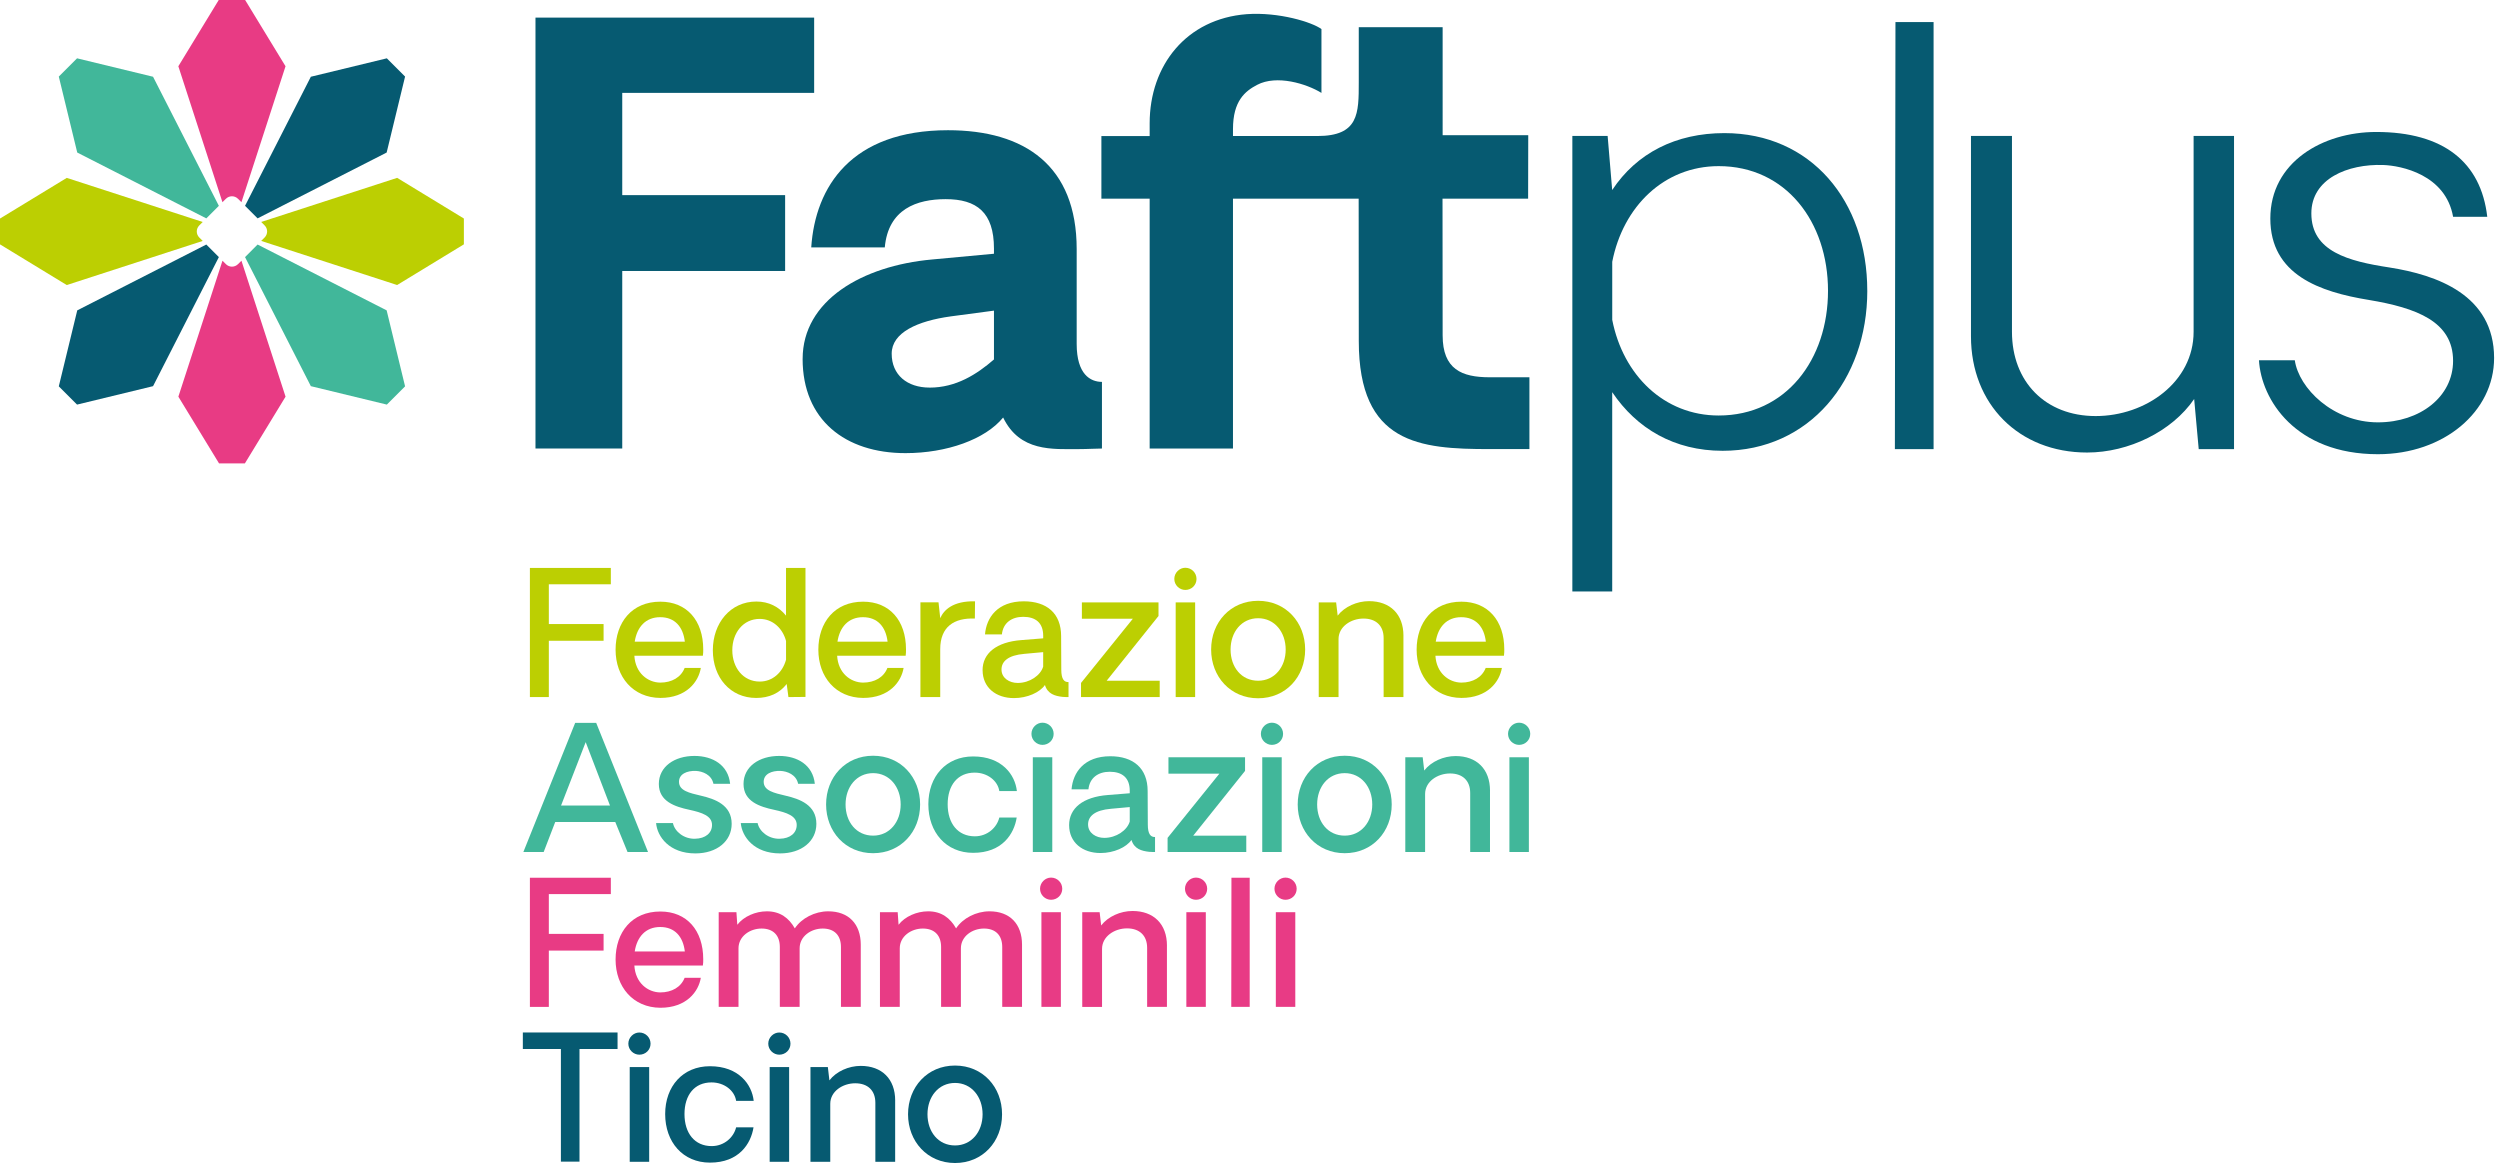 <?xml version="1.0" encoding="UTF-8"?><svg id="Layer_1" xmlns="http://www.w3.org/2000/svg" viewBox="0 0 1037.89 483.58"><defs><style>.cls-1{fill:#e83b85;}.cls-2{fill:#e83b84;}.cls-3{fill:#bccf02;}.cls-4{fill:#41b79a;}.cls-5{fill:#065a71;}</style></defs><path class="cls-5" d="M713.53,172.5c27.89,0,45.38-23.17,45.38-51.77s-17.49-51.76-45.38-51.76c-22.69,0-39.71,16.78-44.2,39.71v24.11c4.49,22.93,21.51,39.71,44.2,39.71M775.22,120.73c0,37.11-24.11,66.42-60.04,66.42-20.09,0-35.69-9.22-45.86-24.34v82.73h-16.55V56.44h14.65l1.89,22.46c10.16-15.37,26.47-23.64,46.57-23.64,35.93,0,59.33,28.13,59.33,65.48"/><polygon class="cls-5" points="786.91 9.17 802.74 9.17 802.74 186.45 786.67 186.45 786.91 9.17"/><path class="cls-5" d="M927.46,186.45h-14.65l-1.89-20.8c-9.22,13.48-27.18,22.22-44.44,22.22-28.37,0-48.22-20.09-48.22-48.22V56.44h17.02v81.31c0,20.8,13.95,34.98,34.75,34.98s40.66-14.18,40.66-34.98V56.44h16.78v130.01Z"/><path class="cls-5" d="M937.81,149.57h14.89c1.65,11.58,15.84,25.77,34.51,25.77,17.49,0,31.2-10.64,31.2-25.53,0-16.31-15.13-21.98-34.98-25.29-20.33-3.31-40.89-10.4-40.89-33.8s21.75-35.93,43.97-35.93c27.89,0,43.49,12.53,46.09,35.22h-14.18c-3.07-17.49-21.51-21.27-29.07-21.51-14.65-.48-29.78,5.67-29.78,20.09,0,15.83,15.36,19.85,32.38,22.45,19.62,3.07,43.49,11.35,43.49,37.58,0,22.22-20.8,39.95-48.22,39.95-34.27,0-48.46-22.69-49.4-39"/><polygon class="cls-5" points="222.31 7.31 222.31 186.2 258.33 186.2 258.33 112.5 325.95 112.5 325.95 81.01 258.33 81.01 258.33 38.56 338 38.56 338 7.31 222.31 7.31"/><path class="cls-5" d="M385.93,160.92c10.97,0,19.56-5.48,26.72-11.69v-20.27l-17.89,2.38c-13.83,1.91-24.57,6.68-24.57,15.5s6.44,14.07,15.74,14.07M333.22,148.99c0-24.33,24.81-38.64,53.67-41.26l25.76-2.39v-2.15c0-15.03-7.16-20.51-20.04-20.51-11.93,0-23.85,4.05-25.29,20.04h-30.53c1.67-25.29,16.7-48.66,56.77-48.66,31.96,0,53.43,14.79,53.43,49.38v39.36c0,12.64,5.72,15.74,10.49,15.74v27.67c-2.62,0-5.96.24-9.54.24-10.97,0-24.57,1.19-31.48-13.12-7.4,9.07-23.38,14.79-40.55,14.79-25.05,0-42.7-13.84-42.7-39.12"/><path class="cls-5" d="M618.48,156.63c-11.69,0-19.56-3.34-19.56-17.41l-.05-56.73h35.54l.05-26.37h-35.54V11.29h-34.82v22.93c0,12.88,0,22.25-17.17,22.25h-35.05s0-2.88,0-2.88c0-11.69,5.01-15.74,10.02-18.36,8.11-4.29,20.51-.48,26.71,3.34V12.08c-3.82-2.86-17.65-7.15-31.01-6.2-25.05,1.91-40.31,21.23-40.31,45.32v5.28h-20.04v26h20.04v103.73h34.59v-103.73h52.18s.05,59.12.05,59.12c0,42.7,25.28,44.84,54.38,44.84h16.46v-29.81h-16.46Z"/><polygon class="cls-3" points="227.85 259.08 250.58 259.08 250.58 266.02 227.85 266.02 227.85 289.39 219.99 289.39 219.99 235.78 253.59 235.78 253.59 242.57 227.85 242.57 227.85 259.08"/><path class="cls-3" d="M284.31,266.38c-.72-6.14-4.14-10.15-10.22-10.15s-9.65,4.14-10.58,10.15h20.8ZM291.81,272.24h-28.45c.43,7.22,5.58,11.08,10.72,11.15,4.86,0,8.65-2.22,10.15-6.08h6.72c-.93,5.65-5.86,12.44-16.8,12.44-11.37-.07-18.59-8.72-18.59-20.01s6.72-19.95,18.59-19.95c11.01,0,17.8,7.86,17.8,19.8,0,.79,0,1.71-.15,2.64"/><path class="cls-3" d="M315.39,282.96c5.36,0,9.51-3.79,10.94-9.08v-7.79c-1.43-5.29-5.57-9.15-10.94-9.15-6.86,0-11.37,5.79-11.37,13.01s4.5,13.01,11.37,13.01M334.4,289.33l-7.08.07-.72-5.43c-3,3.86-7.36,5.79-12.65,5.79-10.79,0-18.01-8.51-18.01-19.8s7.29-20.23,18.09-20.23c5.15,0,9.36,2.21,12.29,5.86v-19.8h8.08v53.54Z"/><path class="cls-3" d="M368.48,266.38c-.72-6.14-4.15-10.15-10.22-10.15s-9.65,4.14-10.58,10.15h20.8ZM375.99,272.24h-28.45c.43,7.22,5.58,11.08,10.72,11.15,4.86,0,8.65-2.22,10.15-6.08h6.72c-.93,5.65-5.86,12.44-16.8,12.44-11.37-.07-18.59-8.72-18.59-20.01s6.72-19.95,18.59-19.95c11.01,0,17.8,7.86,17.8,19.8,0,.79,0,1.71-.14,2.64"/><path class="cls-3" d="M404.71,256.8c-8.58-.36-14.37,3.36-14.37,12.72v19.87h-8.22v-39.32h7.51l.72,6.57c1.43-3.36,5.29-7.22,14.44-7l-.07,7.15Z"/><path class="cls-3" d="M422.5,283.53c5,0,9.51-3.14,10.58-6.79v-6l-7.79.71c-6.79.57-9.51,3.14-9.51,6.51,0,3.57,3.29,5.57,6.72,5.57M407.92,278.24c0-7,5.72-11.72,16.16-12.51l9.01-.72v-1.07c0-5.43-3.22-7.86-8.29-7.86-4.79,0-8.36,2.5-8.86,7.29h-7.01c.57-7,5.22-13.73,16.09-13.73,9.51,0,15.51,4.94,15.51,14.44,0,5.65.07,12,.07,13.94,0,4,1.22,5.22,3,5.15v6.22c-.78,0-1.57,0-2.43-.07-3.22-.36-6.22-1.22-7.36-4.93-2.14,3.07-7.29,5.43-12.87,5.43-7.51,0-13.01-4.43-13.01-11.58"/><polygon class="cls-3" points="470.31 256.87 449.15 256.87 449.15 250.08 480.96 250.08 480.96 255.73 459.44 282.61 481.46 282.61 481.46 289.39 448.79 289.39 448.79 283.53 470.31 256.87"/><path class="cls-3" d="M488.09,250.08h8.08v39.32h-8.08v-39.32ZM487.52,240.35c0-2.57,2.14-4.64,4.57-4.64,2.57,0,4.65,2.07,4.65,4.64s-2.07,4.57-4.65,4.57c-2.43,0-4.57-2-4.57-4.57"/><path class="cls-3" d="M522.32,282.61c6.86,0,11.44-5.72,11.44-12.94s-4.57-13.01-11.44-13.01-11.44,5.72-11.44,13.01,4.5,12.94,11.44,12.94M502.81,269.66c0-11.3,8.01-20.23,19.51-20.23s19.52,8.93,19.52,20.23-8.01,20.23-19.52,20.23-19.51-9.01-19.51-20.23"/><path class="cls-3" d="M582.64,263.95v25.45h-8.22v-24.52c0-5.08-3.14-8.08-8.36-8.08s-10.36,3.36-10.36,8.51v24.09h-8.22v-39.32h7.22l.64,5.5c2.86-3.72,8.01-6.01,13.01-6.01,8.79,0,14.3,5.43,14.3,14.37"/><path class="cls-3" d="M616.86,266.38c-.72-6.14-4.14-10.15-10.22-10.15s-9.65,4.14-10.58,10.15h20.8ZM624.37,272.24h-28.45c.43,7.22,5.58,11.08,10.72,11.15,4.86,0,8.65-2.22,10.15-6.08h6.72c-.93,5.65-5.86,12.44-16.8,12.44-11.37-.07-18.59-8.72-18.59-20.01s6.72-19.95,18.59-19.95c11.01,0,17.8,7.86,17.8,19.8,0,.79,0,1.71-.14,2.64"/><path class="cls-4" d="M253.23,334.41l-10.08-26.31-10.22,26.31h20.3ZM230.5,341.27l-4.79,12.44h-8.43l21.51-53.61h8.72l21.52,53.61h-8.51l-5.08-12.44h-24.95Z"/><path class="cls-4" d="M272.36,341.7h7.01c.72,3.57,4.65,6.65,9.15,6.51,4.43-.07,7.08-2.43,7.08-5.72,0-3.79-4.14-5.14-9.36-6.29-6.07-1.29-12.72-3.5-12.72-10.72s6.51-11.65,14.8-11.65c7.58,0,14.01,3.79,14.8,11.58h-6.93c-.79-3.86-4.58-5.22-7.29-5.36-3.72-.14-7.01,1.29-7.01,4.51,0,3.72,4.29,4.64,9.15,5.79,5.86,1.36,12.72,3.86,12.72,11.66,0,7.22-6.15,12.29-15.08,12.29-10.79,0-15.8-6.94-16.3-12.58"/><path class="cls-4" d="M307.52,341.7h7.01c.72,3.57,4.65,6.65,9.15,6.51,4.43-.07,7.08-2.43,7.08-5.72,0-3.79-4.14-5.14-9.36-6.29-6.07-1.29-12.72-3.5-12.72-10.72s6.5-11.65,14.8-11.65c7.58,0,14.01,3.79,14.8,11.58h-6.93c-.79-3.86-4.57-5.22-7.29-5.36-3.72-.14-7.01,1.29-7.01,4.51,0,3.72,4.29,4.64,9.15,5.79,5.86,1.36,12.72,3.86,12.72,11.66,0,7.22-6.15,12.29-15.08,12.29-10.79,0-15.8-6.94-16.3-12.58"/><path class="cls-4" d="M362.48,346.92c6.86,0,11.44-5.72,11.44-12.94s-4.57-13.01-11.44-13.01-11.44,5.72-11.44,13.01,4.5,12.94,11.44,12.94M342.96,333.98c0-11.3,8.01-20.23,19.51-20.23s19.52,8.93,19.52,20.23-8.01,20.23-19.52,20.23-19.51-9.01-19.51-20.23"/><path class="cls-4" d="M385.41,333.91c0-11.58,7.36-19.87,18.59-19.87,12.01,0,17.44,7.65,18.16,14.37h-7.29c-.64-4.22-4.86-7.65-10.22-7.65-7.08,0-11.22,5.21-11.22,13.15s4.22,13.29,11.29,13.29c5.22,0,9.15-3.64,10.15-7.79h7.22c-1.07,6.79-6,14.65-18.09,14.65-11.22,0-18.59-8.51-18.59-20.16"/><path class="cls-4" d="M428.78,314.39h8.08v39.32h-8.08v-39.32ZM428.21,304.67c0-2.57,2.14-4.64,4.57-4.64,2.57,0,4.65,2.07,4.65,4.64s-2.07,4.57-4.65,4.57c-2.43,0-4.57-2-4.57-4.57"/><path class="cls-4" d="M458.44,347.85c5,0,9.51-3.14,10.58-6.79v-6l-7.79.71c-6.79.57-9.51,3.14-9.51,6.51,0,3.57,3.29,5.57,6.72,5.57M443.85,342.56c0-7,5.72-11.72,16.16-12.51l9.01-.72v-1.07c0-5.43-3.22-7.86-8.29-7.86-4.79,0-8.36,2.5-8.86,7.29h-7.01c.57-7,5.22-13.73,16.08-13.73,9.51,0,15.51,4.94,15.51,14.44,0,5.65.07,12.01.07,13.94,0,4,1.22,5.21,3,5.15v6.22c-.78,0-1.57,0-2.43-.07-3.22-.36-6.22-1.22-7.36-4.93-2.14,3.07-7.29,5.43-12.87,5.43-7.51,0-13.01-4.43-13.01-11.58"/><polygon class="cls-4" points="506.24 321.18 485.09 321.18 485.09 314.39 516.89 314.39 516.89 320.04 495.38 346.92 517.4 346.92 517.4 353.71 484.73 353.71 484.73 347.84 506.24 321.18"/><path class="cls-4" d="M524.03,314.39h8.08v39.32h-8.08v-39.32ZM523.46,304.67c0-2.57,2.14-4.64,4.57-4.64,2.57,0,4.65,2.07,4.65,4.64s-2.07,4.57-4.65,4.57c-2.43,0-4.57-2-4.57-4.57"/><path class="cls-4" d="M558.26,346.92c6.86,0,11.44-5.72,11.44-12.94s-4.57-13.01-11.44-13.01-11.44,5.72-11.44,13.01,4.5,12.94,11.44,12.94M538.75,333.98c0-11.3,8.01-20.23,19.51-20.23s19.52,8.93,19.52,20.23-8.01,20.23-19.52,20.23-19.51-9.01-19.51-20.23"/><path class="cls-4" d="M618.58,328.26v25.45h-8.22v-24.52c0-5.08-3.14-8.08-8.36-8.08s-10.36,3.36-10.36,8.51v24.09h-8.22v-39.32h7.22l.64,5.5c2.86-3.72,8.01-6.01,13.01-6.01,8.79,0,14.3,5.43,14.3,14.37"/><path class="cls-4" d="M626.64,314.39h8.08v39.32h-8.08v-39.32ZM626.07,304.67c0-2.57,2.14-4.64,4.57-4.64,2.57,0,4.65,2.07,4.65,4.64s-2.07,4.57-4.65,4.57c-2.43,0-4.57-2-4.57-4.57"/><polygon class="cls-2" points="227.85 387.71 250.58 387.71 250.58 394.64 227.85 394.64 227.85 418.02 219.99 418.02 219.99 364.4 253.59 364.4 253.59 371.19 227.85 371.19 227.85 387.71"/><path class="cls-1" d="M284.31,395c-.72-6.14-4.14-10.15-10.22-10.15s-9.65,4.14-10.58,10.15h20.8ZM291.81,400.86h-28.45c.43,7.22,5.58,11.08,10.72,11.15,4.86,0,8.65-2.21,10.15-6.07h6.72c-.93,5.65-5.86,12.44-16.8,12.44-11.37-.07-18.59-8.72-18.59-20.02s6.72-19.94,18.59-19.94c11.01,0,17.8,7.86,17.8,19.8,0,.78,0,1.71-.15,2.64"/><path class="cls-1" d="M357.35,392.21v25.81h-8.22v-24.88c0-4.79-2.72-7.65-7.58-7.65s-9.58,3.22-9.58,8.22v24.31h-8.22v-24.88c0-4.79-2.72-7.65-7.58-7.65s-9.58,3.22-9.58,8.22v24.31h-8.22v-39.32h7.36l.36,5.22c2.65-3.43,7.51-5.58,12.3-5.58,5.5,0,9.15,2.79,11.58,7.08,2.79-4.22,8.29-7.08,13.87-7.08,8.44,0,13.51,5.22,13.51,13.87"/><path class="cls-1" d="M424.3,392.21v25.81h-8.22v-24.88c0-4.79-2.72-7.65-7.58-7.65s-9.58,3.22-9.58,8.22v24.31h-8.22v-24.88c0-4.79-2.72-7.65-7.58-7.65s-9.58,3.22-9.58,8.22v24.31h-8.22v-39.32h7.36l.36,5.22c2.65-3.43,7.51-5.58,12.3-5.58,5.5,0,9.15,2.79,11.58,7.08,2.79-4.22,8.29-7.08,13.87-7.08,8.44,0,13.51,5.22,13.51,13.87"/><path class="cls-1" d="M432.35,378.7h8.08v39.32h-8.08v-39.32ZM431.78,368.98c0-2.57,2.14-4.64,4.57-4.64,2.57,0,4.65,2.07,4.65,4.64s-2.07,4.57-4.65,4.57c-2.43,0-4.57-2-4.57-4.57"/><path class="cls-1" d="M484.46,392.57v25.45h-8.22v-24.52c0-5.08-3.14-8.08-8.36-8.08s-10.36,3.36-10.36,8.51v24.09h-8.22v-39.32h7.22l.64,5.51c2.86-3.72,8.01-6.01,13.01-6.01,8.79,0,14.3,5.43,14.3,14.37"/><path class="cls-1" d="M492.52,378.7h8.08v39.32h-8.08v-39.32ZM491.95,368.98c0-2.57,2.14-4.64,4.57-4.64,2.57,0,4.65,2.07,4.65,4.64s-2.07,4.57-4.65,4.57c-2.43,0-4.57-2-4.57-4.57"/><polygon class="cls-1" points="511.24 364.4 518.82 364.4 518.82 418.02 511.17 418.02 511.24 364.4"/><path class="cls-1" d="M529.67,378.7h8.08v39.32h-8.08v-39.32ZM529.1,368.98c0-2.57,2.14-4.64,4.57-4.64,2.57,0,4.65,2.07,4.65,4.64s-2.07,4.57-4.65,4.57c-2.43,0-4.57-2-4.57-4.57"/><polygon class="cls-5" points="240.58 435.5 240.58 482.26 232.86 482.26 232.86 435.5 217.06 435.5 217.06 428.64 256.38 428.64 256.38 435.5 240.58 435.5"/><path class="cls-5" d="M261.43,443.01h8.08v39.32h-8.08v-39.32ZM260.86,433.29c0-2.57,2.14-4.64,4.57-4.64,2.57,0,4.65,2.07,4.65,4.64s-2.07,4.57-4.65,4.57c-2.43,0-4.57-2-4.57-4.57"/><path class="cls-5" d="M276.15,462.53c0-11.58,7.36-19.88,18.59-19.88,12.01,0,17.44,7.65,18.16,14.37h-7.29c-.64-4.22-4.86-7.65-10.22-7.65-7.08,0-11.22,5.21-11.22,13.15s4.22,13.29,11.29,13.29c5.22,0,9.15-3.64,10.15-7.79h7.22c-1.07,6.79-6,14.65-18.09,14.65-11.22,0-18.59-8.51-18.59-20.16"/><path class="cls-5" d="M319.53,443.01h8.08v39.32h-8.08v-39.32ZM318.95,433.29c0-2.57,2.14-4.64,4.57-4.64,2.57,0,4.65,2.07,4.65,4.64s-2.07,4.57-4.65,4.57c-2.43,0-4.57-2-4.57-4.57"/><path class="cls-5" d="M371.63,456.88v25.45h-8.22v-24.52c0-5.08-3.14-8.08-8.36-8.08s-10.36,3.36-10.36,8.51v24.09h-8.22v-39.32h7.22l.64,5.51c2.86-3.72,8.01-6.01,13.01-6.01,8.79,0,14.3,5.43,14.3,14.37"/><path class="cls-5" d="M396.49,475.54c6.86,0,11.44-5.72,11.44-12.94s-4.57-13.01-11.44-13.01-11.44,5.72-11.44,13.01,4.5,12.94,11.44,12.94M376.98,462.6c0-11.29,8.01-20.23,19.51-20.23s19.52,8.93,19.52,20.23-8.01,20.23-19.52,20.23-19.51-9.01-19.51-20.23"/><polygon class="cls-4" points="85.65 90.66 90.86 85.45 63.54 31.86 31.99 24.21 24.41 31.79 32.07 63.33 85.65 90.66"/><path class="cls-3" d="M84.16,100.03l-1.43-1.43c-1.38-1.38-1.38-3.63,0-5.01l1.43-1.43-56.44-18.31L0,90.73v10.72l27.71,16.89,56.44-18.31Z"/><polygon class="cls-5" points="106.94 90.66 160.52 63.33 168.17 31.79 160.6 24.21 129.05 31.86 101.73 85.45 106.94 90.66"/><path class="cls-2" d="M93.79,82.52c1.38-1.38,3.63-1.38,5.01,0l1.43,1.43,18.31-56.44L101.65-.2h-10.72l-16.89,27.71,18.31,56.44,1.43-1.43Z"/><path class="cls-2" d="M98.8,109.67c-1.38,1.38-3.63,1.38-5.01,0l-1.43-1.43-18.31,56.44,16.89,27.71h10.72l16.89-27.71-18.31-56.44-1.43,1.43Z"/><path class="cls-3" d="M164.87,73.84l-56.44,18.31,1.43,1.43c1.38,1.38,1.38,3.63,0,5.01l-1.43,1.43,56.44,18.31,27.71-16.89v-10.72l-27.71-16.89Z"/><polygon class="cls-5" points="85.65 101.52 32.07 128.85 24.41 160.39 31.99 167.97 63.54 160.32 90.86 106.74 85.65 101.52"/><polygon class="cls-4" points="106.94 101.52 101.73 106.74 129.05 160.32 160.6 167.97 168.17 160.39 160.52 128.85 106.94 101.52"/></svg>